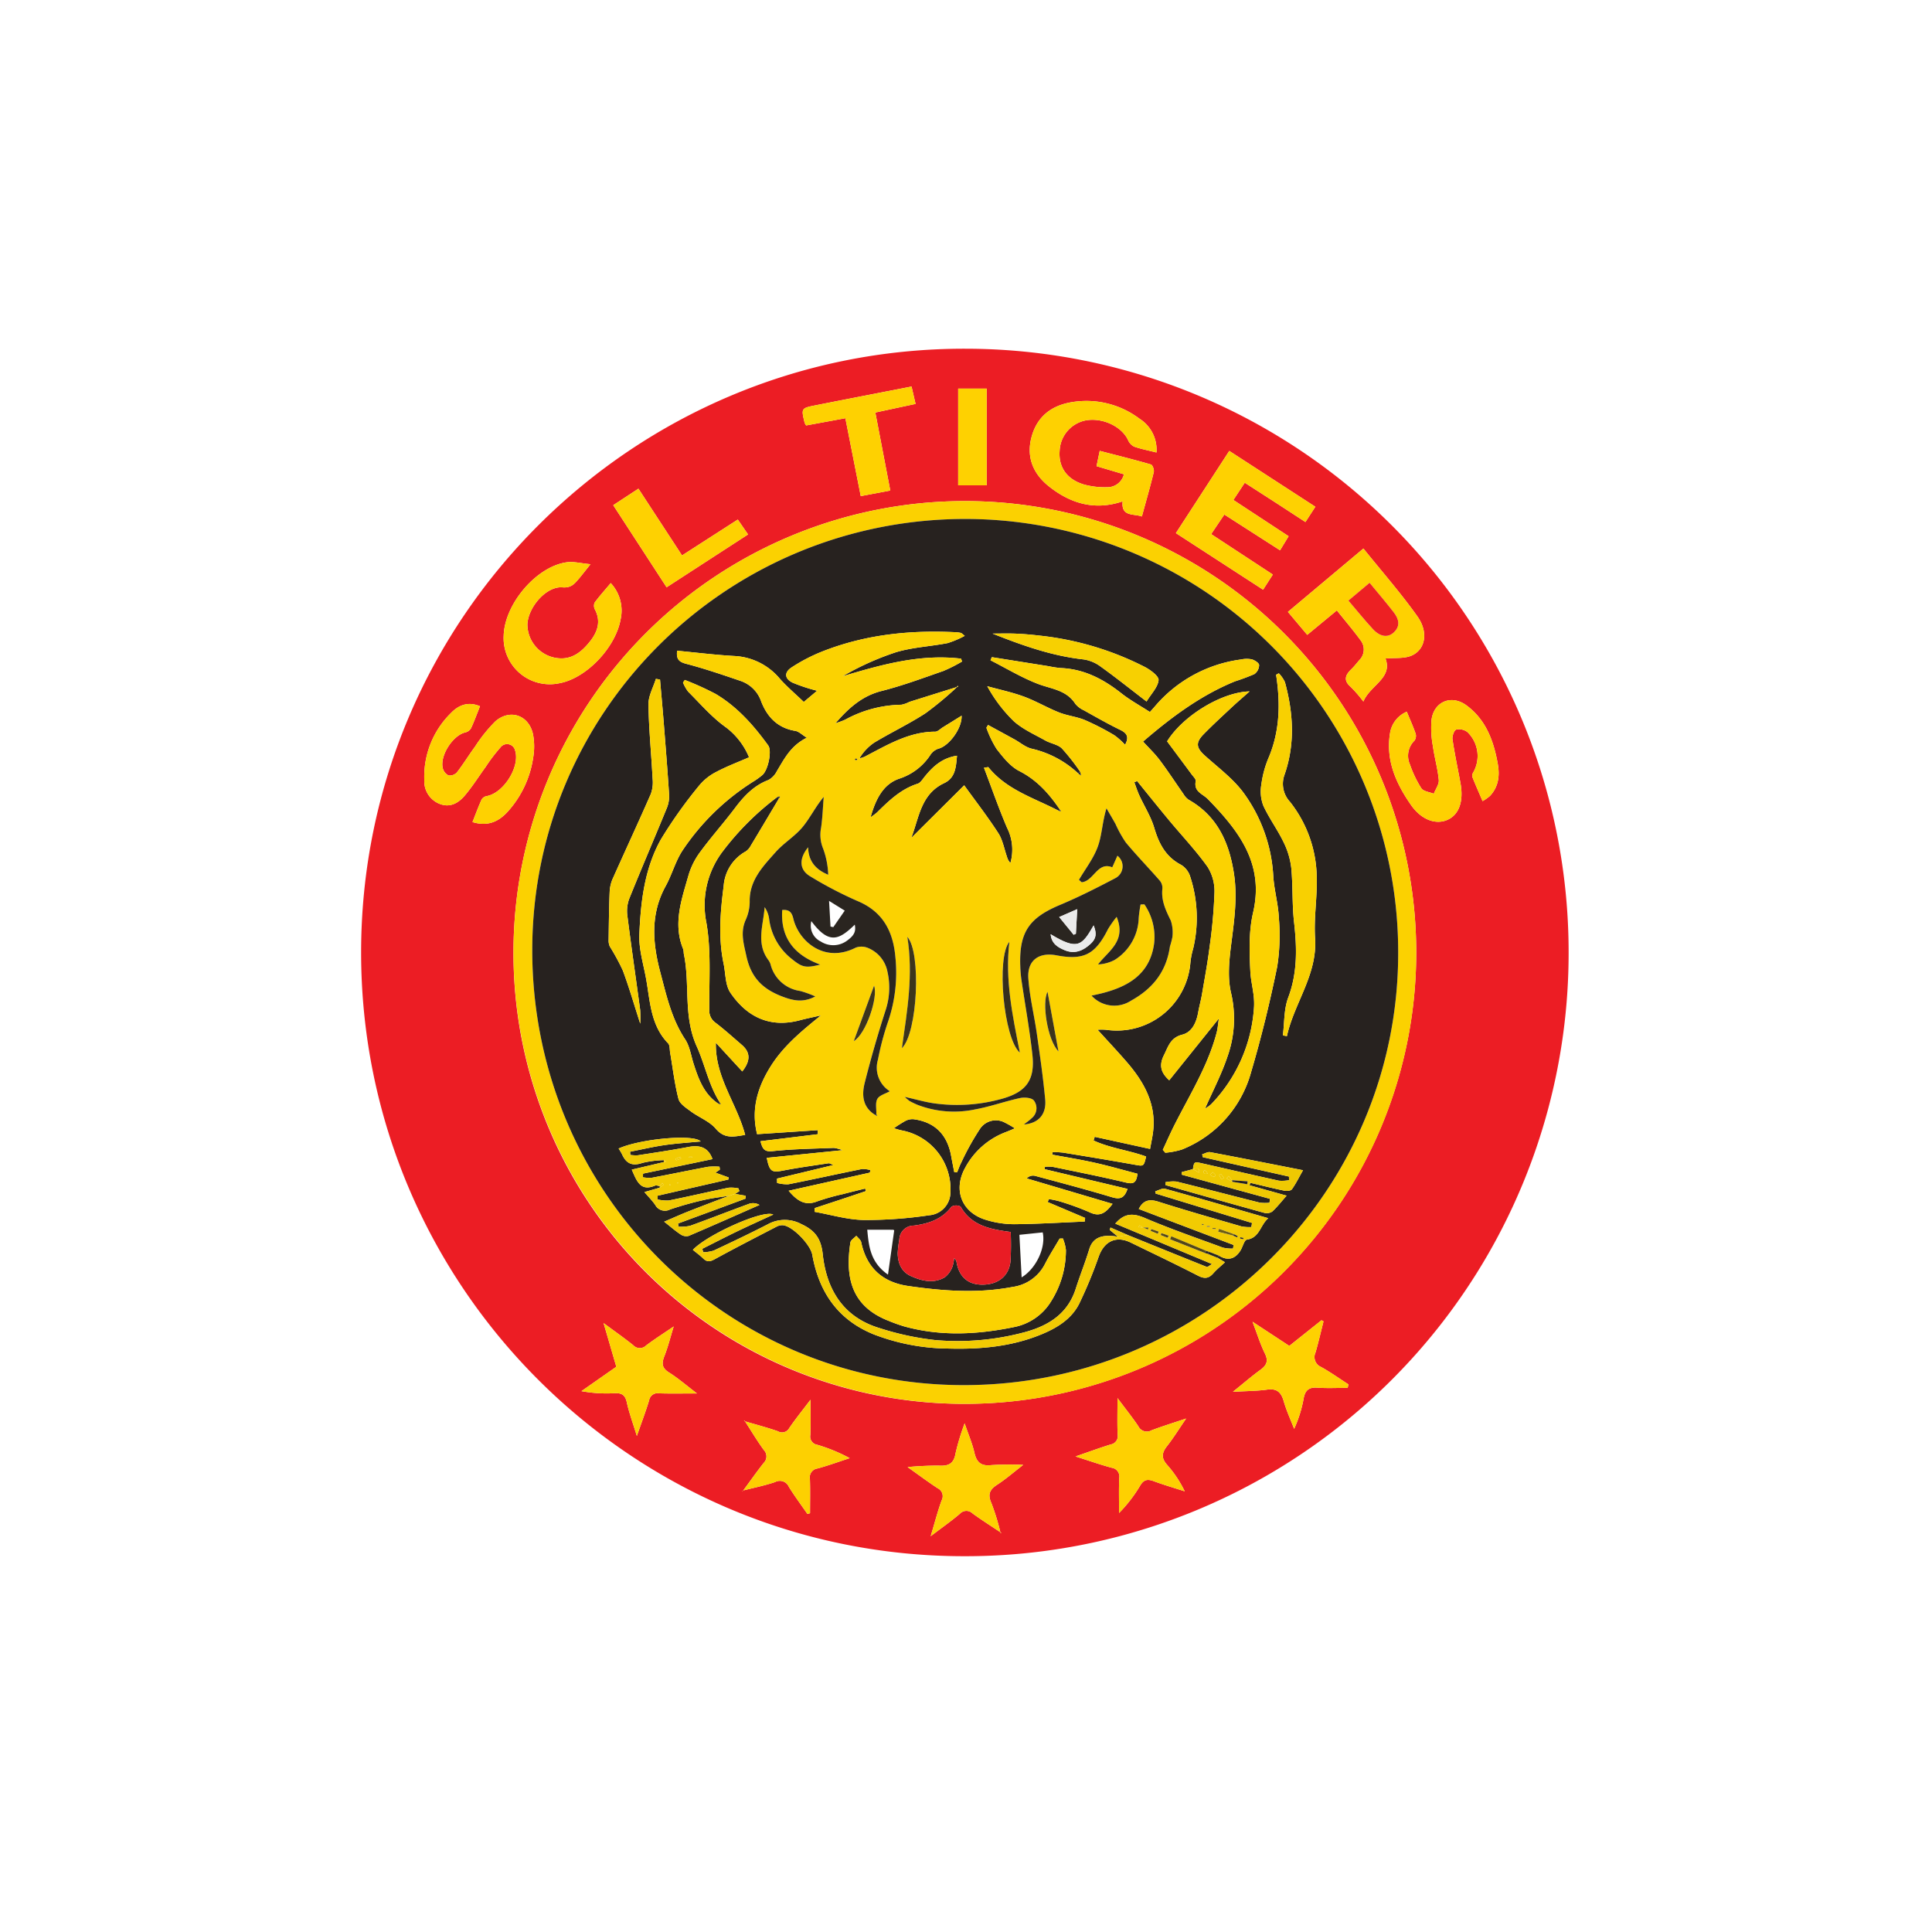 <svg id="Ebene_2" data-name="Ebene 2" xmlns="http://www.w3.org/2000/svg" viewBox="0 0 400 400"><defs><style>.cls-1{fill:#ec1d24;}.cls-2{fill:#fbd101;}.cls-3{fill:#fed101;}.cls-4{fill:#fed001;}.cls-5{fill:#fdd001;}.cls-6{fill:#27221f;}.cls-7{fill:#ed2023;}.cls-8{fill:#fbd201;}.cls-9{fill:#f2cb02;}.cls-10{fill:#f8d001;}.cls-11{fill:#e91c24;}.cls-12{fill:#f7cf01;}.cls-13{fill:#f1cb02;}.cls-14{fill:#efc902;}.cls-15{fill:#f7d001;}.cls-16{fill:#f0ca02;}.cls-17{fill:#eec802;}.cls-18{fill:#2a2520;}.cls-19{fill:#3c341c;}.cls-20{fill:#352e1d;}.cls-21{fill:#524619;}.cls-22{fill:#6c5c15;}.cls-23{fill:#ebebeb;}</style></defs><title>Jakob-Rope-Systems-Sponsoring_Member</title><path class="cls-1" d="M324.766,197.32a124.871,124.871,0,0,1-125.292,124.875c-68.896-.08-124.75-56.1-124.708-125.081.042-69.005,56.191-125.061,125.124-124.916A124.949,124.949,0,0,1,324.766,197.32ZM207.109,317.225a.58.58,0,0,0,.073.179c.022.026.094.008.144.011l-.211-.196a48.356,48.356,0,0,0-1.852-6.003c-.816-1.824-.371-2.812,1.199-3.828,1.738-1.125,3.312-2.504,5.381-4.098a62.888,62.888,0,0,0-6.606.048c-2.139.243-3.044-.589-3.501-2.587-.428-1.874-1.203-3.669-2.017-6.061a49.729,49.729,0,0,0-1.873,6.17c-.356,2.18-1.442,2.7-3.469,2.586a63.301,63.301,0,0,0-6.465.301c2.402,1.702,4.26,3.085,6.19,4.359a1.822,1.822,0,0,1,.856,2.531c-.813,2.233-1.407,4.546-2.271,7.417,2.373-1.804,4.269-3.132,6.024-4.625a1.829,1.829,0,0,1,2.672-.069C203.246,314.71,205.195,315.943,207.109,317.225Zm-67.602-42.605c-1.912,1.303-3.87,2.545-5.719,3.933a1.857,1.857,0,0,1-2.685-.039c-1.84-1.483-3.782-2.838-6.136-4.582l2.637,9.041-7.219,5.046a28.715,28.715,0,0,0,6.854.428c1.46-.07,2.191.339,2.53,1.877.492,2.232,1.296,4.395,2.086,6.975.956-2.741,1.825-5.034,2.54-7.373a1.761,1.761,0,0,1,2.051-1.453c2.418.077,4.839.023,7.848.023-2.225-1.693-3.91-3.163-5.78-4.338-1.486-.934-1.552-1.876-.966-3.371.787-2.008,1.307-4.12,1.941-6.187l.108-.098Zm14.749,19.655-.179-.216c0,.048-.019.117.004.138a.591.591,0,0,0,.173.079c1.287,1.986,2.5,4.026,3.893,5.935a1.896,1.896,0,0,1-.047,2.69c-1.466,1.866-2.833,3.811-4.241,5.723a.685.685,0,0,0-.149.084c-.019.017-.005.07-.005.107l.119-.22c2.223-.569,4.49-1.013,6.654-1.754a2.041,2.041,0,0,1,2.85.999c1.195,1.922,2.552,3.744,3.84,5.608l.539-.156c0-2.363.058-4.729-.024-7.089a1.834,1.834,0,0,1,1.573-2.167c2.247-.617,4.443-1.418,6.66-2.143a34.743,34.743,0,0,0-6.702-2.764,1.725,1.725,0,0,1-1.445-2.027c.111-2.33.033-4.668.033-7.302-1.555,2.056-3.044,3.898-4.38,5.844a1.693,1.693,0,0,1-2.371.681C158.822,295.545,156.525,294.949,154.256,294.276Zm45.449-3.627a93.452,93.452,0,1,0-93.395-93.511A93.263,93.263,0,0,0,199.705,290.649ZM239.434,93.682a7.597,7.597,0,0,0-3.539-7.01,18.254,18.254,0,0,0-13.919-3.422c-4.287.68-7.296,3-8.425,7.301-1.092,4.161.403,7.599,3.636,10.161,4.459,3.533,9.466,5.046,15.243,3.088-.339,3.233,2.219,2.503,3.981,3.132.862-3.152,1.729-6.157,2.467-9.194.114-.471-.249-1.475-.583-1.572-3.445-1-6.929-1.864-10.612-2.821l-.656,3.172,5.669,1.68a3.513,3.513,0,0,1-3.452,2.677,16.628,16.628,0,0,1-4.828-.564c-3.569-1.069-5.295-3.628-5.031-6.99a6.699,6.699,0,0,1,5.489-6.297c3.456-.585,7.377,1.295,8.674,4.079a2.672,2.672,0,0,0,1.247,1.359C236.195,92.961,237.672,93.238,239.434,93.682Zm42.847,19.885c-5.35,4.489-10.428,8.75-15.632,13.117l4.004,4.756,6.129-5.064c1.726,2.157,3.399,4.115,4.913,6.189a3.096,3.096,0,0,1-.277,4.125c-.532.62-1.034,1.274-1.619,1.84-1.242,1.202-1.736,2.311-.146,3.689a27.566,27.566,0,0,1,2.617,3.026c1.402-3.376,6.119-4.85,4.579-8.905,1.904-.195,3.98.082,5.556-.676,2.746-1.321,3.334-4.832,1.055-8.044C290.049,122.814,286.135,118.362,282.281,113.568Zm-9.951-8.65L254.509,93.357,243.456,110.376l18.055,11.713,2.012-3.135c-4.34-2.847-8.513-5.585-12.763-8.374l2.723-4.051,11.539,7.402,1.772-2.913-11.434-7.505c.852-1.292,1.582-2.399,2.354-3.569,2.272,1.463,4.333,2.783,6.388,4.114,2.033,1.317,4.06,2.645,6.174,4.024ZM291.259,147.35a5.795,5.795,0,0,0-3.428,4.217c-1.012,5.715,1.16,10.58,4.297,15.089,2.126,3.055,5.097,4.145,7.51,3.102,2.428-1.05,3.434-3.825,2.736-7.633-.552-3.013-1.201-6.01-1.649-9.038-.098-.663.319-1.879.773-2.033a2.798,2.798,0,0,1,2.331.528,6.872,6.872,0,0,1,1.147,8.417,1.212,1.212,0,0,0-.117.918c.642,1.609,1.343,3.194,2.096,4.952a10.213,10.213,0,0,0,1.545-1.094c1.765-1.918,2.039-4.196,1.591-6.674-.859-4.749-2.454-9.125-6.516-12.09-3.074-2.244-6.666-.773-7.187,2.982a20.328,20.328,0,0,0,.274,5.455c.323,2.357,1.002,4.672,1.222,7.034.085.912-.666,1.902-1.036,2.857-.885-.364-2.135-.482-2.58-1.142a23.293,23.293,0,0,1-2.355-4.923,4.369,4.369,0,0,1,.93-4.926,1.683,1.683,0,0,0,.252-1.441C292.592,150.438,291.946,149.022,291.259,147.35ZM97.825,170.201c3.285.999,5.519-.19,7.337-2.204a21.331,21.331,0,0,0,5.227-11.132,13.497,13.497,0,0,0-.033-4.833c-.846-3.965-4.753-5.347-7.81-2.677a31.522,31.522,0,0,0-4.194,5.227c-1.294,1.751-2.427,3.622-3.759,5.342a2.002,2.002,0,0,1-1.731.621,2.291,2.291,0,0,1-1.183-1.481c-.663-2.613,2.1-6.851,4.68-7.432a1.859,1.859,0,0,0,1.16-.849c.682-1.469,1.234-2.997,1.859-4.563-2.515-1.064-4.472-.201-6.051,1.447a18.46,18.46,0,0,0-5.477,13.852,5.006,5.006,0,0,0,3.085,4.878c2.176.908,3.94-.099,5.268-1.656,1.584-1.857,2.888-3.951,4.329-5.931a35.557,35.557,0,0,1,3.075-4.056,1.712,1.712,0,0,1,3.056.679c1.021,3.352-2.404,8.77-5.895,9.389a1.582,1.582,0,0,0-1.051.702C99.051,166.988,98.498,168.504,97.825,170.201Zm24.433-53.385c-1.994-.186-3.468-.59-4.865-.408-6.277.818-12.915,8.599-13.11,15.177a9.559,9.559,0,0,0,11.563,9.867c5.559-1.034,11.574-7.348,12.64-13.194a8.351,8.351,0,0,0-2.039-7.538c-1.209,1.441-2.339,2.695-3.337,4.047a1.669,1.669,0,0,0,.065,1.426c1.301,2.489.53,4.654-1.04,6.627-1.708,2.145-3.746,3.83-6.758,3.435a7.062,7.062,0,0,1-6.186-6.985c.161-3.615,3.955-7.937,7.244-7.665,1.767.146,2.453-.673,3.315-1.677C120.455,119.108,121.111,118.245,122.258,116.816ZM175.026,86.589c1.064,5.384,2.101,10.638,3.185,16.127l6.112-1.155-3.094-16.152,8.328-1.784-.832-3.595c-6.774,1.322-13.32,2.584-19.859,3.881-3.0.595-2.997.626-2.279,3.612a2.527,2.527,0,0,0,.319.56Zm56.34,202.872c0,2.925-.068,5.236.029,7.54a1.751,1.751,0,0,1-1.432,2.058c-2.259.698-4.481,1.518-7.283,2.482,2.848.904,5.141,1.708,7.481,2.343a1.821,1.821,0,0,1,1.559,2.168c-.089,2.396-.026,4.797-.026,7.196a29.562,29.562,0,0,0,4.352-5.647c.753-1.276,1.531-1.421,2.817-.944,2.109.783,4.276,1.411,6.419,2.104a23.821,23.821,0,0,0-3.613-5.445c-1.257-1.394-1.164-2.495-.06-3.897,1.31-1.663,2.427-3.479,3.972-5.73-2.813.949-5.013,1.626-7.162,2.441a1.962,1.962,0,0,1-2.738-.836C234.443,293.44,233.036,291.698,231.366,289.461Zm47.654-2.122.158-.716c-1.877-1.21-3.7-2.518-5.649-3.598a2.227,2.227,0,0,1-1.16-3.015c.612-2.124,1.105-4.282,1.649-6.426l-.413-.241c-2.212,1.762-4.424,3.524-6.67,5.313-2.431-1.596-4.787-3.143-7.617-5.002.977,2.551,1.614,4.633,2.562,6.561.77,1.567.358,2.46-.933,3.402-1.789,1.304-3.469,2.756-5.682,4.537,2.787-.161,4.954-.151,7.079-.449,2.045-.287,2.911.565,3.444,2.417.56,1.947,1.421,3.807,2.15,5.705a26.181,26.181,0,0,0,1.957-6.228c.305-1.725,1.059-2.421,2.852-2.293C274.828,287.452,276.928,287.338,279.02,287.338ZM126.963,104.594c3.745,5.76,7.339,11.286,11.051,16.996l16.862-10.938-2.121-3.083-11.546,7.426c-3.072-4.703-6.029-9.231-9.027-13.821Zm77.322-4.115V80.454h-5.904v20.025Z"/><path class="cls-2" d="M199.705,290.649a93.452,93.452,0,1,1,93.511-93.356A93.368,93.368,0,0,1,199.705,290.649Zm.063-3.874c49.603-.121,89.748-40.236,89.712-89.527a89.673,89.673,0,0,0-91.256-89.79c-48.746.915-87.816,40.279-88.024,88.881C109.986,246.605,150.178,286.897,199.768,286.775Z"/><path class="cls-3" d="M239.434,93.682c-1.762-.444-3.239-.722-4.637-1.218a2.672,2.672,0,0,1-1.247-1.359c-1.297-2.784-5.218-4.664-8.674-4.079a6.699,6.699,0,0,0-5.489,6.297c-.264,3.363,1.463,5.921,5.031,6.99a16.628,16.628,0,0,0,4.828.564,3.513,3.513,0,0,0,3.452-2.677l-5.669-1.68.656-3.172c3.683.957,7.167,1.821,10.612,2.821.334.097.697,1.102.583,1.572-.738,3.037-1.605,6.042-2.467,9.194-1.762-.629-4.319.101-3.981-3.132-5.777,1.958-10.784.445-15.243-3.088-3.233-2.562-4.728-6-3.636-10.161,1.129-4.301,4.138-6.621,8.425-7.301a18.254,18.254,0,0,1,13.919,3.422A7.597,7.597,0,0,1,239.434,93.682Z"/><path class="cls-3" d="M282.281,113.568c3.854,4.795,7.768,9.246,11.179,14.054,2.279,3.211,1.69,6.723-1.055,8.044-1.577.759-3.652.482-5.556.676,1.54,4.056-3.178,5.53-4.579,8.905a27.566,27.566,0,0,0-2.617-3.026c-1.589-1.379-1.096-2.487.146-3.689.585-.566,1.087-1.22,1.619-1.84a3.096,3.096,0,0,0,.277-4.125c-1.514-2.074-3.187-4.032-4.913-6.189l-6.129,5.064-4.004-4.756C271.853,122.318,276.932,118.057,282.281,113.568Zm-3.107,10.776c1.803,2.113,3.369,4.075,5.073,5.907,1.499,1.612,3.071,1.821,4.285.718,1.484-1.35,1.081-2.832.04-4.178-1.57-2.03-3.245-3.978-5.015-6.13Z"/><path class="cls-3" d="M272.331,104.918l-2.054,3.164c-2.114-1.379-4.141-2.706-6.174-4.024-2.055-1.331-4.116-2.652-6.388-4.114-.772,1.17-1.502,2.277-2.354,3.569L266.794,111.019l-1.772,2.913L253.483,106.53l-2.723,4.051c4.25,2.788,8.423,5.527,12.763,8.374l-2.012,3.135L243.456,110.376,254.509,93.357Z"/><path class="cls-4" d="M291.259,147.35c.687,1.672,1.333,3.088,1.833,4.555a1.683,1.683,0,0,1-.252,1.441,4.369,4.369,0,0,0-.93,4.926,23.293,23.293,0,0,0,2.355,4.923c.444.66,1.695.778,2.58,1.142.37-.955,1.121-1.945,1.036-2.857-.22-2.362-.899-4.676-1.222-7.034a20.328,20.328,0,0,1-.274-5.455c.521-3.755,4.113-5.226,7.187-2.982,4.062,2.965,5.657,7.342,6.516,12.09.448,2.478.174,4.756-1.591,6.674a10.213,10.213,0,0,1-1.545,1.094c-.752-1.758-1.453-3.343-2.096-4.952a1.212,1.212,0,0,1,.117-.918,6.872,6.872,0,0,0-1.147-8.417,2.798,2.798,0,0,0-2.331-.528c-.454.154-.871,1.37-.773,2.033.448,3.028,1.097,6.025,1.649,9.038.698,3.808-.307,6.583-2.736,7.633-2.412,1.043-5.384-.047-7.51-3.102-3.137-4.509-5.31-9.374-4.297-15.089A5.795,5.795,0,0,1,291.259,147.35Z"/><path class="cls-3" d="M97.825,170.201c.673-1.697,1.226-3.213,1.89-4.678a1.582,1.582,0,0,1,1.051-.702c3.49-.619,6.915-6.038,5.895-9.389a1.712,1.712,0,0,0-3.056-.679,35.557,35.557,0,0,0-3.075,4.056c-1.441,1.98-2.745,4.075-4.329,5.931-1.328,1.557-3.092,2.564-5.268,1.656a5.006,5.006,0,0,1-3.085-4.878,18.46,18.46,0,0,1,5.477-13.852c1.579-1.649,3.537-2.511,6.051-1.447-.625,1.566-1.177,3.095-1.859,4.563a1.859,1.859,0,0,1-1.16.849c-2.58.581-5.343,4.819-4.68,7.432a2.291,2.291,0,0,0,1.183,1.481,2.002,2.002,0,0,0,1.731-.621c1.332-1.719,2.466-3.59,3.759-5.342a31.522,31.522,0,0,1,4.194-5.227c3.057-2.669,6.964-1.287,7.81,2.677a13.497,13.497,0,0,1,.033,4.833,21.331,21.331,0,0,1-5.227,11.132C103.344,170.011,101.11,171.2,97.825,170.201Z"/><path class="cls-3" d="M122.258,116.816c-1.147,1.429-1.803,2.292-2.508,3.113-.862,1.003-1.548,1.823-3.315,1.677-3.289-.272-7.083,4.051-7.244,7.665a7.062,7.062,0,0,0,6.186,6.985c3.012.395,5.05-1.29,6.758-3.435,1.571-1.973,2.341-4.138,1.04-6.627a1.669,1.669,0,0,1-.065-1.426c.997-1.352,2.128-2.606,3.337-4.047a8.351,8.351,0,0,1,2.039,7.538c-1.066,5.846-7.081,12.16-12.64,13.194a9.559,9.559,0,0,1-11.563-9.867c.194-6.578,6.833-14.359,13.11-15.177C118.791,116.227,120.264,116.63,122.258,116.816Z"/><path class="cls-3" d="M175.026,86.589,166.905,88.083a2.527,2.527,0,0,1-.319-.56c-.718-2.986-.721-3.017,2.279-3.612,6.539-1.297,13.085-2.56,19.859-3.881l.832,3.595-8.328,1.784,3.094,16.152-6.112,1.155C177.127,97.227,176.09,91.973,175.026,86.589Z"/><path class="cls-5" d="M153.859,308.626c1.408-1.912,2.774-3.857,4.241-5.723a1.896,1.896,0,0,0,.047-2.69c-1.393-1.909-2.605-3.949-3.893-5.935l.002-.002c2.269.673,4.566,1.269,6.796,2.052a1.693,1.693,0,0,0,2.371-.681c1.336-1.947,2.825-3.789,4.38-5.844,0,2.634.078,4.973-.033,7.302a1.725,1.725,0,0,0,1.445,2.027,34.743,34.743,0,0,1,6.702,2.764c-2.217.725-4.413,1.526-6.66,2.143a1.834,1.834,0,0,0-1.573,2.167c.082,2.36.024,4.726.024,7.089l-.539.156c-1.288-1.864-2.644-3.686-3.84-5.608a2.041,2.041,0,0,0-2.85-.999c-2.165.74-4.431,1.184-6.654,1.754Z"/><path class="cls-5" d="M139.487,274.599c-.634,2.067-1.154,4.179-1.941,6.187-.586,1.495-.52,2.438.966,3.371,1.87,1.175,3.554,2.645,5.78,4.338-3.008,0-5.43.053-7.848-.023a1.761,1.761,0,0,0-2.051,1.453c-.715,2.339-1.584,4.631-2.54,7.373-.79-2.58-1.594-4.743-2.086-6.975-.339-1.538-1.069-1.946-2.53-1.877a28.715,28.715,0,0,1-6.854-.428l7.219-5.046-2.637-9.041c2.354,1.745,4.297,3.1,6.136,4.582a1.857,1.857,0,0,0,2.685.039c1.849-1.388,3.807-2.63,5.719-3.933Z"/><path class="cls-4" d="M231.366,289.461c1.67,2.238,3.077,3.979,4.314,5.834a1.962,1.962,0,0,0,2.738.836c2.148-.815,4.349-1.492,7.162-2.441-1.545,2.251-2.662,4.066-3.972,5.73-1.105,1.402-1.197,2.503.06,3.897a23.821,23.821,0,0,1,3.613,5.445c-2.143-.693-4.309-1.321-6.419-2.104-1.286-.477-2.064-.333-2.817.944a29.562,29.562,0,0,1-4.352,5.647c0-2.399-.063-4.801.026-7.196a1.821,1.821,0,0,0-1.559-2.168c-2.339-.635-4.632-1.439-7.481-2.343,2.802-.964,5.024-1.784,7.283-2.482a1.751,1.751,0,0,0,1.432-2.058C231.298,294.696,231.366,292.386,231.366,289.461Z"/><path class="cls-3" d="M279.02,287.338c-2.092,0-4.192.113-6.273-.034-1.794-.127-2.547.568-2.852,2.293a26.181,26.181,0,0,1-1.957,6.228c-.729-1.898-1.59-3.758-2.15-5.705-.533-1.852-1.399-2.704-3.444-2.417-2.124.298-4.292.288-7.079.449,2.213-1.78,3.893-3.233,5.682-4.537,1.292-.941,1.703-1.834.933-3.402-.948-1.929-1.585-4.01-2.562-6.561,2.83,1.859,5.186,3.405,7.617,5.002,2.246-1.789,4.458-3.551,6.67-5.313l.413.241c-.544,2.144-1.037,4.302-1.649,6.426a2.227,2.227,0,0,0,1.16,3.015c1.949,1.08,3.772,2.387,5.649,3.598Z"/><path class="cls-3" d="M207.109,317.225c-1.913-1.282-3.863-2.515-5.726-3.867a1.829,1.829,0,0,0-2.672.069c-1.755,1.494-3.652,2.821-6.024,4.625.863-2.871,1.458-5.184,2.271-7.417a1.822,1.822,0,0,0-.856-2.531c-1.93-1.274-3.788-2.657-6.19-4.359a63.301,63.301,0,0,1,6.465-.301c2.027.114,3.113-.407,3.469-2.586a49.729,49.729,0,0,1,1.873-6.17c.814,2.392,1.588,4.187,2.017,6.061.457,1.998,1.361,2.83,3.501,2.587a62.888,62.888,0,0,1,6.606-.048c-2.069,1.595-3.642,2.974-5.381,4.098-1.57,1.016-2.015,2.004-1.199,3.828a48.356,48.356,0,0,1,1.852,6.003Z"/><path class="cls-3" d="M126.963,104.594l5.218-3.42c2.998,4.59,5.956,9.118,9.027,13.821l11.546-7.426,2.121,3.083-16.862,10.938C134.302,115.88,130.708,110.354,126.963,104.594Z"/><path class="cls-3" d="M204.285,100.479h-5.904V80.454H204.285Z"/><path class="cls-5" d="M139.507,274.621l.088-.12-.108.098Z"/><path class="cls-5" d="M154.254,294.278a.591.591,0,0,1-.173-.079c-.024-.022-.004-.091-.004-.138l.179.216Z"/><path class="cls-5" d="M153.824,308.598l-.119.22c.001-.037-.013-.09.005-.107a.688.688,0,0,1,.149-.084Z"/><path class="cls-3" d="M207.115,317.219l.211.196c-.05-.002-.121.015-.144-.011a.58.58,0,0,1-.073-.179Z"/><path class="cls-6" d="M199.768,286.775c-49.59.121-89.782-40.17-89.568-90.436.207-48.602,39.277-87.966,88.024-88.881a89.673,89.673,0,0,1,91.256,89.79C289.516,246.539,249.372,286.654,199.768,286.775Zm47.21-44.716-2.315.615.008.53,18.26,5.001-.096.808a8.604,8.604,0,0,1-2.025-.021c-5.748-1.434-11.477-2.946-17.23-4.36a7.851,7.851,0,0,0-2.307.136l.046.597c6.812,1.925,13.62,3.864,20.445,5.745a2.022,2.022,0,0,0,1.639-.27c1.02-.941,1.883-2.052,2.98-3.291L258.712,245.404l.133-.519c2.359.555,4.711,1.144,7.084,1.635.493.102,1.326.023,1.549-.293.833-1.179,1.477-2.49,2.3-3.944-6.657-1.307-12.937-2.558-19.229-3.74-.505-.095-1.099.285-1.651.444l.127.593,17.846,4.016.008.744a7.842,7.842,0,0,1-2.091.111c-5.323-1.164-10.63-2.403-15.946-3.601-1.588-.358-1.618-.315-1.856,1.177Zm-110.408,3.844-3.147.907c.875,1.028,1.637,1.79,2.238,2.662a2.272,2.272,0,0,0,3.054.94,69.823,69.823,0,0,1,7.02-1.969c1.729-.407,3.509-.599,5.267-.888-2.827,1.083-5.662,2.145-8.479,3.256-1.592.628-3.152,1.334-5.015,2.128,1.386,1.089,2.36,1.948,3.434,2.653a2.058,2.058,0,0,0,1.625.296c4.913-2.092,9.791-4.265,14.679-6.417a2.601,2.601,0,0,0-2.111-.251c-4.09,1.493-8.143,3.089-12.239,4.567a8.983,8.983,0,0,1-2.413.183l-.094-.66,14.008-5.164-.051-.585q-1.077-.192-2.155-.383l.899-.569-.205-.573a7.502,7.502,0,0,0-2.016-.137c-4.136.852-8.249,1.814-12.388,2.649a8.152,8.152,0,0,1-2.332-.215l.01-.776,14.636-3.348.076-.423-2.734-.995.912-.644-.088-.591a13.248,13.248,0,0,0-2.393.021c-3.886.726-7.755,1.54-11.639,2.271a7.469,7.469,0,0,1-1.82-.104l.026-.76,14.384-3.001c-.889-2.459-2.636-2.963-4.989-2.514-3.478.665-6.985,1.18-10.485,1.723a7.401,7.401,0,0,1-1.545-.08l-.045-.66c2.384-.467,4.756-1.025,7.157-1.374,2.436-.355,4.902-.504,7.456-.753-1.39-1.575-12.553-.541-16.99,1.468a11.539,11.539,0,0,1,.712,1.193c.857,1.912,2.11,2.511,4.212,1.782a20.934,20.934,0,0,1,4.437-.569v.4c-2.196.517-4.391,1.034-6.639,1.563,1.031,2.351,1.782,4.586,4.816,3.311.27-.114.662.061.997.102A.868.868,0,0,1,136.57,245.903Zm94.882,10.146c-3.487-.585-5.232.269-5.955,2.652-.828,2.729-1.905,5.382-2.77,8.101-1.656,5.203-5.644,7.675-10.539,9.004a53.437,53.437,0,0,1-18.465,1.652A58.089,58.089,0,0,1,182.19,274.995c-7.54-2.231-11.059-7.929-11.852-15.328-.34-3.172-1.547-4.9-4.41-6.221a7.251,7.251,0,0,0-6.964.031c-3.696,1.901-7.453,3.687-11.217,5.45a7.732,7.732,0,0,1-2.157.332l-.183-.709c2.42-1.214,4.826-2.458,7.264-3.634,2.41-1.162,4.852-2.256,7.427-3.447-2.003-1.109-13.716,4.153-16.647,7.303.73.601,1.495,1.155,2.166,1.805.767.744,1.388.658,2.315.151,4.24-2.318,8.539-4.53,12.831-6.752a2.54,2.54,0,0,1,1.355-.308c2.052.228,5.689,4.046,6.057,6.113,1.375,7.71,5.288,13.486,12.757,16.499a43.964,43.964,0,0,0,15.389,2.924c6.673.188,13.233-.404,19.462-3.009,3.202-1.339,6.145-3.18,7.716-6.4a93.45,93.45,0,0,0,3.971-9.611c1.141-3.201,3.602-4.402,6.639-2.923,4.657,2.268,9.338,4.492,13.942,6.863,1.335.687,2.212.584,3.166-.512.696-.8,1.542-1.47,2.405-2.275l-1.556-.933.313-.426c1.834,1.101,3.325.717,4.448-1.07.476-.758.781-2.167,1.321-2.25,2.686-.41,2.726-2.986,4.438-4.442-7.362-2.117-14.351-4.154-21.368-6.094-.586-.162-1.354.337-2.038.529l.079.46,19.958,6.088-.137.855a9.241,9.241,0,0,1-2.02-.132c-5.754-1.667-11.517-3.31-17.226-5.122-1.871-.594-3.122-.321-4.065,1.51l19.628,7.446-.107.75a8.116,8.116,0,0,1-2.087-.195c-5.432-1.995-10.909-3.889-16.227-6.158-2.413-1.029-4.205-.979-6.069,1.187l20.04,8.373c-.629.353-.93.653-1.087.591-5.469-2.181-10.925-4.397-16.383-6.608l-3.556-1.547-.167.488ZM219.205,167.87c-5.077-2.653-10.771-4.311-14.572-9.028-.038-.047-.217.02-.915.104,1.612,4.24,3.052,8.393,4.777,12.424a10.073,10.073,0,0,1,.697,7.315,3.184,3.184,0,0,1-.722-1.337c-.573-1.632-.869-3.444-1.782-4.857-2.178-3.373-4.648-6.558-7.06-9.902-3.507,3.486-7.241,7.198-10.965,10.9,1.615-4.123,1.943-9.046,6.809-11.347,2.346-1.109,2.45-3.315,2.666-5.682-3.068.457-5.013,2.249-6.741,4.4-.415.516-.837,1.219-1.395,1.396-3.458,1.097-5.948,3.505-8.428,5.954a15.293,15.293,0,0,1-1.331.998c1.075-3.82,2.647-6.912,6.027-8.021a12.157,12.157,0,0,0,6.421-4.998,3.166,3.166,0,0,1,1.638-1.195c2.133-.548,4.886-4.19,4.762-6.818-1.383.857-2.639,1.638-3.897,2.414-.514.317-1.033.893-1.55.894-5.514.01-10.012,2.805-14.662,5.203a6.287,6.287,0,0,1-1.051.331,10.18,10.18,0,0,1,3.067-3.267c3.488-2.105,7.193-3.861,10.605-6.075a68.104,68.104,0,0,0,6.505-5.402l.29-.163-.142-.118-.173.257q-4.91,1.535-9.818,3.075a5.986,5.986,0,0,1-1.64.584,24.991,24.991,0,0,0-11.551,3.048c-.678.334-1.415.547-2.124.816,2.662-3.083,5.473-5.676,9.545-6.705,4.348-1.099,8.58-2.676,12.824-4.154a31.324,31.324,0,0,0,3.87-1.957l-.219-.59c-8.472-1.012-16.479,1.244-24.537,3.655a57.84,57.84,0,0,1,11.098-4.994c3.429-1.024,7.107-1.186,10.647-1.878a19.499,19.499,0,0,0,3.57-1.51c-.582-.446-.677-.573-.794-.598a6.419,6.419,0,0,0-1.01-.142c-9.502-.483-18.812.468-27.723,3.995a35.458,35.458,0,0,0-6.32,3.28c-1.58,1.034-1.487,2.321.187,3.158a35.269,35.269,0,0,0,5.09,1.678l-2.764,2.32c-1.721-1.651-3.442-3.112-4.935-4.777a13.07,13.07,0,0,0-9.375-4.732c-3.988-.22-7.96-.72-11.914-1.095-.22,1.838.464,2.34,1.944,2.727,3.748.98,7.428,2.24,11.1,3.491a6.828,6.828,0,0,1,4.358,4.273c1.24,3.221,3.42,5.517,7.071,6.105.733.118,1.376.8,2.379,1.417-3.338,1.645-4.654,4.365-6.198,6.918a4.258,4.258,0,0,1-1.742,1.831c-3.015,1.14-5.052,3.308-6.927,5.801-2.296,3.053-4.854,5.91-7.119,8.984a15.412,15.412,0,0,0-2.469,4.808c-1.428,5.066-3.346,10.151-1.107,15.503a4.892,4.892,0,0,1,.08.811c1.364,6.321-.17,12.9,2.691,19.245,1.69,3.747,2.48,7.99,4.763,11.588q-.144.139-.279.288c-2.992-1.989-4.122-5.125-5.147-8.332-.538-1.683-.787-3.569-1.729-4.99-2.824-4.256-3.882-9.105-5.151-13.893-1.605-6.057-2.088-12.043,1.111-17.85,1.339-2.432,2.046-5.253,3.591-7.522a48.974,48.974,0,0,1,14.75-14.236,15.109,15.109,0,0,0,1.652-1.206c1.216-1.005,2.051-5.026,1.238-6.148-3.022-4.174-6.413-8.015-10.889-10.669a61.048,61.048,0,0,0-6.385-2.896l-.366.543a8.021,8.021,0,0,0,1.07,1.888c2.546,2.536,4.926,5.334,7.826,7.388a14.862,14.862,0,0,1,4.778,6.197c-2.342,1.026-4.649,1.886-6.801,3.035a11.051,11.051,0,0,0-3.539,2.831,95.623,95.623,0,0,0-7.933,11.166c-3.375,6.027-4.158,12.872-4.441,19.64-.131,3.133.902,6.32,1.448,9.476.795,4.591.944,9.398,4.502,13.067.39.402.311,1.273.423,1.93.55,3.203.921,6.452,1.732,9.588.264,1.021,1.584,1.859,2.566,2.585,1.685,1.248,3.846,2.037,5.149,3.576,1.863,2.201,3.808,1.634,6.09,1.289-1.719-6.527-6.245-11.91-6.068-19.084l5.467,5.936c1.584-2.021,1.86-3.813-.09-5.49-1.8-1.548-3.563-3.148-5.448-4.586a3.03,3.03,0,0,1-1.285-2.728c-.066-5.995.412-12.105-.601-17.949a18.414,18.414,0,0,1,3.542-15.02,57.249,57.249,0,0,1,11.224-11.105l.273.335c-1.952,3.277-3.894,6.559-5.866,9.824a3.117,3.117,0,0,1-1.043,1.179,8.882,8.882,0,0,0-4.554,7.134c-.692,5.327-1.145,10.724-.018,16.083.428,2.036.325,4.441,1.409,6.034,3.39,4.982,8.131,7.337,14.318,5.713,1.463-.384,2.949-.683,4.425-1.021-3.894,3.16-7.693,6.253-10.357,10.469-2.74,4.337-4.153,8.958-2.859,14.121,4.298-.284,8.41-.556,12.521-.828l.067.835-11.888,1.452c.413,1.549.756,2.245,2.529,2.053,4.197-.455,8.439-.499,12.664-.671a8.079,8.079,0,0,1,1.806.475l-15.698,1.587c.577,2.855,1.043,3.082,3.298,2.647,3.144-.606,6.321-1.043,9.489-1.522.237-.036.512.175,1.013.363L160.874,244.016l.019.901a7.847,7.847,0,0,0,2.36.27c5.077-1.006,10.131-2.127,15.204-3.154a5.487,5.487,0,0,1,1.743.231l-.1.517L163.281,246.531c1.788,2.115,3.421,3.18,5.917,2.198a47.696,47.696,0,0,1,5.308-1.499c1.533-.405,3.077-.771,4.616-1.155l.152.532c-1.772.593-3.542,1.19-5.316,1.778-1.755.582-3.514,1.156-5.271,1.733l-.042.774c3.385.599,6.763,1.626,10.159,1.693a88.965,88.965,0,0,0,13.601-.984,4.762,4.762,0,0,0,4.362-4.504,12.387,12.387,0,0,0-9.985-13.042c-.668-.125-1.316-.356-1.711-.466a25.555,25.555,0,0,1,2.314-1.48,3.162,3.162,0,0,1,1.714-.396c4.435.581,7.03,3.157,7.837,7.662.196,1.093.417,2.182.627,3.272l.594.071c.293-.694.535-1.414.887-2.077a53.744,53.744,0,0,1,3.93-7.045,3.954,3.954,0,0,1,4.781-1.32,21.909,21.909,0,0,1,2.367,1.336c-.561.232-1.231.526-1.914.789a15.912,15.912,0,0,0-8.412,7.432c-2.502,4.558-.665,9.213,4.319,10.721a19.882,19.882,0,0,0,5.83.902c4.881-.041,9.759-.348,14.639-.549l.08-.752-7.745-3.282.232-.615a16.627,16.627,0,0,1,2.088.427,53.842,53.842,0,0,1,6.336,2.293c2.032.982,3.26.299,4.765-1.735l-17.77-5.267a1.798,1.798,0,0,1,1.686-.541c5.328,1.431,10.664,2.839,15.946,4.427,1.628.489,2.566.28,3.237-1.718l-17.151-4.076.051-.497a8.19,8.19,0,0,1,1.628.014c5.071,1.05,10.155,2.051,15.19,3.258,1.568.376,2.135-.017,2.344-1.833-2.941-.766-5.868-1.613-8.836-2.279-2.917-.654-5.875-1.125-8.814-1.676l.086-.527a19.155,19.155,0,0,1,2.198.114c4.91.805,9.819,1.612,14.717,2.485,1.946.347,1.932.425,2.443-1.68-3.555-1.298-7.435-1.724-10.886-3.322l.24-.761,11.459,2.507c.208-1.134.419-2.116.567-3.108.895-6.014-1.774-10.738-5.523-15.04-1.904-2.186-3.89-4.3-5.915-6.531a11.885,11.885,0,0,1,1.766.011,15.28,15.28,0,0,0,17.445-13.754,15.714,15.714,0,0,1,.574-3.005,27.492,27.492,0,0,0-.591-14.912,4.351,4.351,0,0,0-1.875-2.467c-3.196-1.655-4.602-4.371-5.579-7.664-.697-2.349-2.072-4.493-3.103-6.748-.398-.869-.685-1.79-1.022-2.687l.578-.257c2.183,2.685,4.345,5.387,6.555,8.05,2.687,3.237,5.602,6.306,8.036,9.721a9.434,9.434,0,0,1,1.424,5.347,105.768,105.768,0,0,1-1.006,11.19c-.412,3.289-1.022,6.554-1.58,9.823-.216,1.267-.563,2.511-.79,3.777-.371,2.071-1.264,4.084-3.28,4.592-2.463.621-2.898,2.431-3.801,4.236-1.008,2.014-.753,3.556,1.094,5.215,3.346-4.165,6.644-8.27,10.277-12.793-.197,1.296-.247,2.098-.446,2.861-1.811,6.938-5.613,12.97-8.799,19.284-.837,1.659-1.581,3.365-2.367,5.049l.519.601a16.825,16.825,0,0,0,3.425-.661,24.106,24.106,0,0,0,14.353-16.087c2.118-7.173,3.892-14.466,5.391-21.793a41.88,41.88,0,0,0,.335-10.146c-.127-2.837-.949-5.639-1.144-8.479a32.209,32.209,0,0,0-6.22-17.439c-2.169-2.895-5.213-5.15-7.939-7.609-1.791-1.615-1.982-2.681-.277-4.425,1.859-1.903,3.821-3.706,5.765-5.524,1.157-1.083,2.366-2.112,3.763-3.353-5.817.144-13.849,5.096-17.081,10.341,1.694,2.274,3.408,4.566,5.108,6.869.321.435.897.978.819,1.361-.452,2.217,1.435,2.612,2.544,3.753,6.315,6.499,11.693,13.301,9.334,23.461-.909,3.913-.776,8.149-.569,12.209.127,2.488.959,4.858.749,7.526a31.743,31.743,0,0,1-8.864,19.953,6.363,6.363,0,0,1-1.258.886c1.56-3.562,3.429-7.108,4.673-10.861a23.337,23.337,0,0,0,.707-13.062c-.744-3.13-.407-6.63.005-9.895.625-4.958,1.36-9.871.585-14.868-.993-6.404-3.443-11.902-9.4-15.26a3.718,3.718,0,0,1-1.04-1.159c-1.64-2.337-3.195-4.736-4.909-7.017-1.038-1.381-2.311-2.585-3.464-3.852,5.893-5.071,11.95-9.581,19.053-12.477a41.979,41.979,0,0,0,4.002-1.494,2.358,2.358,0,0,0,.976-1.876c-.027-.437-.919-1.007-1.52-1.175a5.452,5.452,0,0,0-2.234.029,28.212,28.212,0,0,0-17.762,9.64c-.343.404-.703.795-1.092,1.233-2.047-1.325-4.103-2.444-5.914-3.874-3.726-2.942-7.735-5.043-12.586-5.229a20.684,20.684,0,0,1-2.425-.371q-5.903-.94-11.806-1.881l-.273.65c3.232,1.642,6.364,3.538,9.725,4.848,2.799,1.091,5.964,1.256,7.819,4.144a4.883,4.883,0,0,0,1.777,1.357c2.499,1.395,4.987,2.82,7.558,4.069,1.486.722,1.799,1.562.98,3.073a14.838,14.838,0,0,0-2.231-1.983,53.598,53.598,0,0,0-6.095-3.137c-1.704-.707-3.622-.892-5.34-1.575-2.467-.98-4.779-2.359-7.265-3.275-2.463-.907-5.06-1.451-7.599-2.154a30.375,30.375,0,0,0,5.489,7.242c1.871,1.682,4.309,2.748,6.543,4.004,1.103.62,2.562.796,3.413,1.63a42.95,42.95,0,0,1,3.773,4.813l-.379.379a20.89,20.89,0,0,0-9.605-5.124c-1.282-.281-2.404-1.281-3.606-1.94-1.82-1-3.646-1.989-5.469-2.983l-.341.574a21.991,21.991,0,0,0,2.111,4.393c1.342,1.722,2.834,3.622,4.705,4.573,3.677,1.869,6.184,4.721,8.41,7.988Q219.321,167.742,219.205,167.87Zm.852,88.54-.674.029c-1.013,1.741-2.102,3.443-3.022,5.231a8.837,8.837,0,0,1-6.71,4.776c-7.223,1.384-14.412.84-21.593-.192-5.298-.761-8.632-3.727-9.755-9.066-.104-.494-.661-.893-1.008-1.336-.424.459-1.149.873-1.228,1.385-1.047,6.858-.064,13.102,7.859,16.205a33.904,33.904,0,0,0,3.264,1.17c7.618,2.114,15.26,1.702,22.898.115a11.563,11.563,0,0,0,7.613-5.435,19.749,19.749,0,0,0,2.985-10.487A9.218,9.218,0,0,0,220.058,256.41Zm44.706-117.011-.561.301c.908,5.898.802,11.673-1.59,17.272a21.214,21.214,0,0,0-1.472,5.517,8.254,8.254,0,0,0,.408,4.29c1.181,2.595,2.919,4.932,4.164,7.503a16.264,16.264,0,0,1,1.626,5.351c.367,3.73.158,7.52.578,11.241.603,5.328.74,10.487-1.206,15.665-.904,2.407-.77,5.204-1.106,7.824l.837.159c1.518-6.891,6.338-12.709,5.833-20.313-.274-4.128.45-8.314.344-12.465a25.684,25.684,0,0,0-5.544-15.74,5.453,5.453,0,0,1-1.108-5.658c2.201-6.366,1.802-12.757.062-19.13A6.752,6.752,0,0,0,264.763,139.399Zm-55.513,115.669c-4.276-.562-8.14-1.308-10.379-5.272a2.048,2.048,0,0,0-1.87.024c-1.975,2.639-4.805,3.542-7.821,3.927a2.976,2.976,0,0,0-2.981,2.899,20.919,20.919,0,0,0-.341,2.829c.038,2.032.769,3.842,2.701,4.709,2.272,1.019,4.714,1.643,7.063.258a4.992,4.992,0,0,0,1.535-2.081,6.936,6.936,0,0,0,.379-1.858,1.298,1.298,0,0,1,.519.893c.568,3.078,2.478,4.658,5.541,4.577,3.132-.083,5.298-1.827,5.615-4.826A59.565,59.565,0,0,0,209.25,255.067Zm-76.695-43.128a25.658,25.658,0,0,0-.013-2.836c-.874-6.477-1.82-12.944-2.641-19.427a7.369,7.369,0,0,1,.347-3.531c2.54-6.314,5.235-12.565,7.816-18.863a6.426,6.426,0,0,0,.466-2.75c-.321-5.034-.729-10.062-1.127-15.091-.231-2.919-.502-5.834-.754-8.751l-.856-.137c-.541,1.757-1.559,3.521-1.534,5.27.074,5.155.591,10.302.862,15.456a7.071,7.071,0,0,1-.375,3.102c-2.538,5.799-5.209,11.54-7.789,17.321a7.715,7.715,0,0,0-.724,2.725c-.147,3.406-.178,6.818-.224,10.228a2.885,2.885,0,0,0,.263,1.336,44.819,44.819,0,0,1,2.67,4.919C130.223,204.331,131.237,207.854,132.556,211.939Zm104.826-66.701c.994-1.628,2.339-2.96,2.49-4.415.085-.818-1.66-2.112-2.826-2.725a62.271,62.271,0,0,0-21.8-6.501c-1.623-.194-3.257-.337-4.889-.407-1.617-.069-3.24-.015-4.86-.015,6.16,2.453,12.3,4.632,18.858,5.35a7.819,7.819,0,0,1,3.498,1.462C230.888,140.161,233.808,142.499,237.381,145.238ZM179.555,254.606c.319,3.446.646,6.748,4.294,9.291.473-3.373.882-6.282,1.288-9.176-.114-.056-.175-.112-.236-.112C183.22,254.605,181.54,254.606,179.555,254.606Zm31.964,9.862c3.046-1.859,5.049-6.231,4.362-9.315-1.638.171-3.281.342-4.823.502C211.219,258.738,211.366,261.55,211.518,264.468Z"/><path class="cls-7" d="M279.174,124.344l4.383-3.683c1.77,2.152,3.445,4.1,5.015,6.13,1.041,1.346,1.444,2.828-.04,4.178-1.213,1.104-2.786.894-4.285-.718C282.543,128.419,280.977,126.457,279.174,124.344Z"/><path class="cls-8" d="M198.107,142.274a68.17,68.17,0,0,1-6.505,5.402c-3.412,2.214-7.117,3.97-10.605,6.075a10.18,10.18,0,0,0-3.067,3.267,6.287,6.287,0,0,0,1.051-.331c4.65-2.398,9.148-5.193,14.662-5.203.518-.001,1.037-.577,1.55-.894,1.259-.776,2.515-1.557,3.897-2.414.124,2.628-2.63,6.27-4.762,6.818a3.166,3.166,0,0,0-1.638,1.195,12.157,12.157,0,0,1-6.421,4.998c-3.38,1.109-4.952,4.201-6.027,8.021a15.293,15.293,0,0,0,1.331-.998c2.48-2.449,4.97-4.857,8.428-5.954.558-.177.98-.88,1.395-1.396,1.728-2.151,3.673-3.942,6.741-4.4-.216,2.367-.32,4.573-2.666,5.682-4.866,2.301-5.194,7.224-6.809,11.347,3.725-3.703,7.458-7.414,10.965-10.9,2.412,3.344,4.882,6.529,7.06,9.902.913,1.413,1.209,3.225,1.782,4.857a3.184,3.184,0,0,0,.722,1.337,10.073,10.073,0,0,0-.697-7.315c-1.725-4.031-3.165-8.184-4.777-12.424.698-.084.877-.151.915-.104,3.801,4.718,9.495,6.376,14.572,9.027.15.037.3.074.449.112l-.208-.354c-2.226-3.267-4.733-6.118-8.41-7.988-1.871-.951-3.363-2.852-4.705-4.573a21.991,21.991,0,0,1-2.111-4.393l.341-.574c1.823.994,3.649,1.983,5.469,2.983,1.201.66,2.324,1.659,3.606,1.94a20.893,20.893,0,0,1,9.605,5.124q.287.211.574.422l-.195-.801a42.95,42.95,0,0,0-3.773-4.813c-.851-.833-2.311-1.01-3.413-1.63-2.234-1.256-4.672-2.322-6.543-4.004a30.375,30.375,0,0,1-5.489-7.242c2.538.703,5.136,1.247,7.599,2.154,2.486.916,4.799,2.295,7.265,3.275,1.718.682,3.636.867,5.34,1.575a53.598,53.598,0,0,1,6.095,3.137,14.838,14.838,0,0,1,2.231,1.983c.82-1.511.506-2.351-.98-3.073-2.572-1.249-5.06-2.674-7.558-4.069a4.883,4.883,0,0,1-1.777-1.357c-1.855-2.889-5.02-3.053-7.819-4.144-3.361-1.31-6.494-3.206-9.725-4.848l.273-.65q5.903.94,11.806,1.881a20.684,20.684,0,0,0,2.425.371c4.85.186,8.86,2.287,12.586,5.229,1.811,1.43,3.867,2.549,5.914,3.874.389-.439.749-.829,1.092-1.233a28.212,28.212,0,0,1,17.762-9.64,5.452,5.452,0,0,1,2.234-.029c.601.168,1.494.737,1.52,1.175a2.358,2.358,0,0,1-.976,1.876,41.979,41.979,0,0,1-4.002,1.494c-7.103,2.896-13.16,7.406-19.053,12.477,1.153,1.268,2.426,2.471,3.464,3.852,1.714,2.28,3.269,4.68,4.909,7.017a3.718,3.718,0,0,0,1.04,1.159c5.957,3.357,8.407,8.856,9.4,15.26.775,4.997.04,9.91-.585,14.868-.412,3.265-.75,6.765-.005,9.895a23.337,23.337,0,0,1-.707,13.062c-1.244,3.753-3.113,7.299-4.673,10.861a6.363,6.363,0,0,0,1.258-.886,31.743,31.743,0,0,0,8.864-19.953c.209-2.668-.623-5.038-.749-7.526-.207-4.061-.339-8.296.569-12.209,2.359-10.16-3.018-16.961-9.334-23.461-1.109-1.142-2.996-1.536-2.544-3.753.078-.384-.498-.927-.819-1.361-1.7-2.303-3.415-4.595-5.108-6.869,3.232-5.245,11.265-10.196,17.081-10.341-1.398,1.242-2.606,2.27-3.763,3.353-1.944,1.818-3.906,3.622-5.765,5.524-1.705,1.744-1.514,2.81.277,4.425,2.726,2.459,5.77,4.713,7.939,7.609a32.209,32.209,0,0,1,6.22,17.439c.195,2.84,1.017,5.642,1.144,8.479a41.88,41.88,0,0,1-.335,10.146c-1.499,7.327-3.273,14.621-5.391,21.793a24.106,24.106,0,0,1-14.353,16.087,16.825,16.825,0,0,1-3.425.661l-.519-.601c.787-1.684,1.53-3.391,2.367-5.049,3.186-6.314,6.988-12.346,8.799-19.284.199-.763.249-1.565.446-2.861-3.634,4.523-6.931,8.628-10.277,12.793-1.847-1.659-2.102-3.201-1.094-5.215.903-1.804,1.338-3.614,3.801-4.236,2.016-.509,2.909-2.521,3.28-4.592.227-1.265.574-2.51.79-3.777.558-3.27,1.168-6.534,1.58-9.823a105.768,105.768,0,0,0,1.006-11.19,9.434,9.434,0,0,0-1.424-5.347c-2.434-3.414-5.349-6.484-8.036-9.721-2.21-2.662-4.372-5.365-6.555-8.05l-.578.257c.337.897.624,1.817,1.022,2.687,1.032,2.254,2.406,4.399,3.103,6.748.978,3.293,2.383,6.009,5.579,7.664a4.351,4.351,0,0,1,1.875,2.467,27.492,27.492,0,0,1,.591,14.912,15.714,15.714,0,0,0-.574,3.005,15.28,15.28,0,0,1-17.445,13.754,11.885,11.885,0,0,0-1.766-.011c2.025,2.23,4.01,4.345,5.915,6.531,3.749,4.302,6.418,9.026,5.523,15.04-.148.992-.358,1.974-.567,3.108L226.647,235.367l-.24.761c3.451,1.597,7.331,2.024,10.886,3.322-.51,2.105-.496,2.027-2.443,1.68-4.898-.874-9.807-1.68-14.717-2.485a19.155,19.155,0,0,0-2.198-.114l-.086.527c2.94.551,5.898,1.022,8.814,1.676,2.968.666,5.895,1.512,8.836,2.279-.21,1.816-.776,2.209-2.344,1.833-5.034-1.207-10.118-2.208-15.19-3.258a8.19,8.19,0,0,0-1.628-.014l-.051.497,17.151,4.076c-.671,1.998-1.609,2.207-3.237,1.718-5.282-1.587-10.618-2.996-15.946-4.427a1.798,1.798,0,0,0-1.686.541l17.77,5.267c-1.505,2.034-2.733,2.717-4.765,1.735a53.842,53.842,0,0,0-6.336-2.293,16.627,16.627,0,0,0-2.088-.427l-.232.615,7.745,3.282-.08.752c-4.879.2-9.758.508-14.639.549a19.882,19.882,0,0,1-5.83-.902c-4.983-1.508-6.821-6.163-4.319-10.721a15.912,15.912,0,0,1,8.412-7.432c.683-.263,1.353-.557,1.914-.789a21.909,21.909,0,0,0-2.367-1.336,3.954,3.954,0,0,0-4.781,1.32,53.744,53.744,0,0,0-3.93,7.045c-.352.662-.594,1.383-.887,2.077l-.594-.071c-.21-1.091-.431-2.179-.627-3.272-.807-4.506-3.402-7.082-7.837-7.662a3.162,3.162,0,0,0-1.714.396,25.555,25.555,0,0,0-2.314,1.48c.396.11,1.043.341,1.711.466a12.387,12.387,0,0,1,9.985,13.042,4.762,4.762,0,0,1-4.362,4.504,88.965,88.965,0,0,1-13.601.984c-3.396-.067-6.773-1.094-10.159-1.693l.042-.774c1.757-.577,3.515-1.151,5.271-1.733,1.773-.588,3.544-1.185,5.316-1.778l-.152-.532c-1.539.383-3.083.749-4.616,1.155a47.696,47.696,0,0,0-5.308,1.499c-2.496.982-4.129-.083-5.917-2.198L180.1,242.781l.1-.517a5.487,5.487,0,0,0-1.743-.231c-5.073,1.027-10.127,2.148-15.204,3.154a7.847,7.847,0,0,1-2.36-.27l-.019-.901,11.675-2.808c-.502-.188-.776-.399-1.013-.363-3.168.479-6.345.916-9.489,1.522-2.255.435-2.721.208-3.298-2.647l15.698-1.587a8.079,8.079,0,0,0-1.806-.475c-4.225.172-8.467.216-12.664.671-1.773.192-2.116-.504-2.529-2.053l11.888-1.452-.067-.835c-4.112.272-8.223.544-12.521.828-1.294-5.163.119-9.785,2.859-14.121,2.664-4.216,6.463-7.309,10.357-10.469-1.475.338-2.961.637-4.425,1.021-6.186,1.624-10.928-.73-14.318-5.713-1.084-1.594-.981-3.998-1.409-6.034-1.126-5.359-.674-10.756.018-16.083a8.882,8.882,0,0,1,4.554-7.134,3.117,3.117,0,0,0,1.043-1.179c1.972-3.265,3.914-6.547,5.866-9.824l.216-.355-.488.02a57.249,57.249,0,0,0-11.224,11.105,18.414,18.414,0,0,0-3.542,15.02c1.014,5.844.535,11.954.601,17.949a3.03,3.03,0,0,0,1.285,2.728c1.885,1.438,3.648,3.038,5.448,4.586,1.949,1.677,1.673,3.468.09,5.49l-5.467-5.936c-.177,7.174,4.349,12.557,6.068,19.084-2.282.345-4.227.912-6.09-1.289-1.303-1.539-3.463-2.328-5.149-3.576-.981-.727-2.302-1.564-2.566-2.585-.811-3.135-1.182-6.384-1.732-9.588-.113-.658-.033-1.528-.423-1.93-3.557-3.669-3.707-8.476-4.502-13.067-.546-3.156-1.58-6.343-1.448-9.476.284-6.768,1.066-13.613,4.441-19.64a95.623,95.623,0,0,1,7.933-11.166,11.051,11.051,0,0,1,3.539-2.831c2.152-1.149,4.459-2.009,6.801-3.035a14.862,14.862,0,0,0-4.778-6.197c-2.9-2.054-5.279-4.853-7.826-7.388a8.021,8.021,0,0,1-1.07-1.888l.366-.543a61.048,61.048,0,0,1,6.385,2.896c4.475,2.653,7.867,6.495,10.889,10.669.812,1.122-.022,5.143-1.238,6.148a15.109,15.109,0,0,1-1.652,1.206,48.974,48.974,0,0,0-14.75,14.236c-1.545,2.269-2.252,5.09-3.591,7.522-3.199,5.807-2.716,11.793-1.111,17.85,1.269,4.788,2.327,9.636,5.151,13.893.943,1.421,1.192,3.307,1.729,4.99,1.025,3.207,2.154,6.343,5.147,8.331q.244.066.488.133l-.21-.42c-2.283-3.598-3.073-7.841-4.763-11.588-2.861-6.344-1.328-12.924-2.691-19.245a4.892,4.892,0,0,0-.08-.811c-2.239-5.351-.321-10.437,1.107-15.503a15.412,15.412,0,0,1,2.469-4.808c2.265-3.074,4.823-5.931,7.119-8.984,1.875-2.493,3.912-4.661,6.927-5.801a4.258,4.258,0,0,0,1.742-1.831c1.544-2.552,2.859-5.273,6.198-6.918-1.002-.618-1.645-1.299-2.379-1.417-3.651-.587-5.831-2.884-7.071-6.105a6.828,6.828,0,0,0-4.358-4.273c-3.672-1.251-7.351-2.512-11.1-3.491-1.48-.387-2.164-.889-1.944-2.727,3.954.375,7.927.875,11.914,1.095a13.07,13.07,0,0,1,9.375,4.732c1.493,1.666,3.214,3.126,4.935,4.777l2.764-2.32a35.269,35.269,0,0,1-5.09-1.678c-1.674-.836-1.766-2.124-.187-3.158a35.458,35.458,0,0,1,6.32-3.28c8.91-3.527,18.22-4.478,27.723-3.995a6.419,6.419,0,0,1,1.01.142c.117.025.212.152.794.598a19.499,19.499,0,0,1-3.57,1.51c-3.539.691-7.218.854-10.647,1.878a57.84,57.84,0,0,0-11.098,4.994c8.058-2.411,16.065-4.666,24.537-3.655l.219.59a31.324,31.324,0,0,1-3.87,1.957c-4.244,1.478-8.476,3.055-12.824,4.154-4.072,1.029-6.883,3.622-9.545,6.705.71-.269,1.447-.482,2.124-.816a24.991,24.991,0,0,1,11.551-3.048,5.986,5.986,0,0,0,1.64-.584q4.906-1.549,9.818-3.075Zm-16.886,88.572.396.235-.188-.448c.041-1.058-.248-2.305.219-3.119.438-.763,1.675-1.068,2.573-1.581a5.768,5.768,0,0,1-2.455-6.541,57.677,57.677,0,0,1,1.965-7.5,31.41,31.41,0,0,0,1.648-13.692c-.464-5.337-2.563-9.453-7.861-11.657a81.839,81.839,0,0,1-9.753-5.091c-2.276-1.331-2.416-3.627-.455-6.03.061,2.907,1.581,4.622,4.162,5.692a17.418,17.418,0,0,0-1.065-5.441,7.415,7.415,0,0,1-.41-4.319c.297-2.107.372-4.246.542-6.371-1.752,2.096-2.837,4.405-4.42,6.298-1.6,1.914-3.871,3.259-5.531,5.133-2.615,2.954-5.478,5.84-5.376,10.306a9.21,9.21,0,0,1-.846,3.767c-1.125,2.566-.402,4.877.157,7.451.93,4.282,3.166,6.704,7.21,8.296,2.487.979,4.564,1.397,7.059.068a22.036,22.036,0,0,0-3.122-1.129,7.371,7.371,0,0,1-6.13-5.471,2.884,2.884,0,0,0-.448-.915c-2.62-3.467-1.045-7.244-.788-10.966a5.604,5.604,0,0,1,.915,2.315,12.531,12.531,0,0,0,4.431,8.189c2.302,1.857,2.897,2.215,6.168,1.387-5.299-1.941-8.258-5.451-7.871-11.302,1.278-.104,1.944.287,2.29,1.763,1.078,4.598,6.352,9.389,12.95,6.017a3.528,3.528,0,0,1,2.645.134,6.677,6.677,0,0,1,3.915,4.926,14.864,14.864,0,0,1-.444,8.042q-2.382,7.375-4.281,14.903C178.387,226.722,178.588,229.259,181.221,230.846Zm50.129-53.674a2.763,2.763,0,0,1-.484,4.667c-3.734,1.96-7.507,3.878-11.393,5.507-6.435,2.696-8.487,5.652-8.241,12.65a26.037,26.037,0,0,0,.238,2.854c.76,5.19,1.715,10.358,2.278,15.568.555,5.14-1.244,7.636-6.197,9.044a34.432,34.432,0,0,1-13.99.995c-1.924-.252-3.807-.818-6.248-1.361a9.03,9.03,0,0,0,1.018.868,17.907,17.907,0,0,0,1.656.791,21.077,21.077,0,0,0,11.882.936c3.139-.565,6.177-1.673,9.301-2.348.915-.198,2.392-.085,2.874.496a2.651,2.651,0,0,1-.466,3.688c-.428.423-.94.761-1.598,1.284,3.037-.23,4.704-2.112,4.413-5.199-.427-4.541-1.079-9.064-1.725-13.582-.548-3.83-1.494-7.622-1.764-11.466-.261-3.704,2.168-5.469,5.809-4.777,5.657,1.075,8.047-.155,10.68-5.408a23.245,23.245,0,0,1,1.793-2.552c2.06,5.029-1.694,7.024-3.851,9.847a8.103,8.103,0,0,0,3.438-.93,10.569,10.569,0,0,0,4.983-8.689,27.213,27.213,0,0,1,.387-2.787l.784-.033a11.926,11.926,0,0,1,2.019,8.106c-.971,7.183-6.612,9.528-12.965,10.788a6.364,6.364,0,0,0,8.191,1.044c4.533-2.506,7.318-6.056,8.044-11.204a17.146,17.146,0,0,0,.516-1.968,7.858,7.858,0,0,0-.338-3.418c-1.039-2.105-2.006-4.135-1.738-6.577a2.401,2.401,0,0,0-.514-1.655c-2.321-2.661-4.787-5.199-7.045-7.91a24.205,24.205,0,0,1-2.131-3.82c-.613-1.099-1.257-2.182-1.887-3.271-.873,2.844-.924,5.534-1.791,7.929-.885,2.445-2.57,4.6-3.905,6.881l.568.506c2.523-.262,3.27-4.354,6.329-3.097ZM187.847,193.951c1.262,7.878-.005,15.233-1.124,23.073C189.999,213.858,190.765,197.135,187.847,193.951Zm23.309,24.001c-1.548-7.797-3.091-15.123-2.177-22.96C206.267,198.162,207.75,214.968,211.156,217.951Zm-30.193-13.874-4.204,11.483C179.301,214.112,181.878,206.343,180.963,204.077Zm38.191,13.624c-.83-4.519-1.56-8.492-2.271-12.366C215.684,207.52,216.819,215.278,219.153,217.701Zm-41.986-60.659-.207.221a.912.912,0,0,0,.339.105c.076-.008.14-.134.209-.208C177.395,157.122,177.283,157.084,177.167,157.043Z"/><path class="cls-9" d="M252.065,260.405l1.556.933c-.862.806-1.708,1.475-2.405,2.275-.954,1.095-1.83,1.199-3.166.512-4.605-2.371-9.285-4.594-13.942-6.863-3.037-1.48-5.498-.278-6.639,2.923a93.45,93.45,0,0,1-3.971,9.611c-1.572,3.22-4.514,5.061-7.716,6.4-6.229,2.605-12.789,3.197-19.462,3.009a43.964,43.964,0,0,1-15.389-2.924c-7.469-3.013-11.382-8.79-12.757-16.499-.369-2.067-4.005-5.885-6.057-6.113a2.54,2.54,0,0,0-1.355.308c-4.292,2.222-8.591,4.434-12.831,6.752-.928.507-1.548.593-2.315-.151-.671-.651-1.436-1.204-2.166-1.805,2.931-3.15,14.644-8.413,16.647-7.303-2.575,1.192-5.018,2.285-7.427,3.447-2.438,1.176-4.844,2.42-7.264,3.634l.183.709a7.732,7.732,0,0,0,2.157-.332c3.765-1.763,7.521-3.55,11.217-5.45a7.251,7.251,0,0,1,6.964-.031c2.863,1.321,4.07,3.049,4.41,6.221.793,7.399,4.312,13.097,11.852,15.328a58.089,58.089,0,0,0,11.532,2.463A53.437,53.437,0,0,0,212.188,275.806c4.895-1.329,8.883-3.801,10.539-9.004.865-2.719,1.942-5.372,2.77-8.101.723-2.383,2.468-3.237,5.955-2.653q1.012-.176,2.024-.352c5.458,2.211,10.913,4.426,16.383,6.608.157.063.458-.238,1.087-.591l-20.04-8.373c1.864-2.166,3.657-2.216,6.069-1.187,5.317,2.269,10.795,4.163,16.227,6.158a8.116,8.116,0,0,0,2.087.195l.107-.75-19.628-7.446c.943-1.831,2.194-2.104,4.065-1.51,5.709,1.811,11.472,3.455,17.226,5.122a9.241,9.241,0,0,0,2.02.132l.137-.855-19.958-6.088-.079-.46c.683-.192,1.452-.691,2.038-.529,7.016,1.939,14.006,3.977,21.368,6.094-1.712,1.455-1.752,4.032-4.438,4.442-.54.082-.845,1.492-1.321,2.25-1.123,1.787-2.614,2.172-4.448,1.071q-1.018-.399-2.036-.798-.279-.091-.558-.183l-7.283-3.037-.243.619,7.085,2.8.678.201Zm-15.411-6.262,1.025.415.088-.4h-1.132l-.699-.468-.206.379Q236.192,254.106,236.654,254.143Zm18.572,1.641.913.394.117-.246-.772-.405-3.102-1.104-.172.598Q253.718,255.402,255.226,255.784Zm-13.514.477.277-.421-1.535-.534-.133.396Zm-2.015-.822.193-.447-1.527-.517-.134.362Zm11.332-1.191-.005.18.677.032.006-.212Zm-1.734-.778-.439-.096a.873.873,0,0,0-.011.241c.005.023.119.049.169.032A1.661,1.661,0,0,0,249.294,253.469Zm8.099,3.095.051-.26-.653-.148-.053.266Zm-6.909-2.568v-.157h-.634v.157Z"/><path class="cls-8" d="M220.058,256.41a9.218,9.218,0,0,1,.628,2.394,19.749,19.749,0,0,1-2.985,10.487,11.563,11.563,0,0,1-7.613,5.435c-7.639,1.587-15.28,1.999-22.898-.115a33.904,33.904,0,0,1-3.264-1.17c-7.923-3.103-8.906-9.346-7.859-16.205.078-.512.803-.926,1.228-1.385.347.443.904.842,1.008,1.336,1.123,5.339,4.457,8.304,9.755,9.066,7.181,1.032,14.37,1.576,21.593.192a8.837,8.837,0,0,0,6.71-4.776c.921-1.788,2.009-3.49,3.022-5.231Z"/><path class="cls-10" d="M264.763,139.399a6.752,6.752,0,0,1,1.265,1.819c1.74,6.373,2.14,12.763-.062,19.13a5.453,5.453,0,0,0,1.108,5.658,25.684,25.684,0,0,1,5.544,15.74c.106,4.15-.617,8.336-.344,12.465.504,7.604-4.316,13.422-5.833,20.313l-.837-.159c.336-2.62.202-5.418,1.106-7.824,1.946-5.179,1.809-10.337,1.206-15.665-.421-3.721-.212-7.511-.578-11.241a16.264,16.264,0,0,0-1.626-5.351c-1.245-2.571-2.983-4.909-4.164-7.503a8.254,8.254,0,0,1-.408-4.29,21.214,21.214,0,0,1,1.472-5.517c2.393-5.598,2.499-11.373,1.59-17.272Z"/><path class="cls-11" d="M209.25,255.067a59.565,59.565,0,0,1-.039,6.078c-.317,2.999-2.484,4.743-5.615,4.826-3.063.081-4.973-1.499-5.541-4.577a1.298,1.298,0,0,0-.519-.893,6.936,6.936,0,0,1-.379,1.858,4.992,4.992,0,0,1-1.535,2.081c-2.349,1.385-4.791.761-7.063-.258-1.932-.867-2.663-2.676-2.701-4.709a20.919,20.919,0,0,1,.341-2.829,2.976,2.976,0,0,1,2.981-2.899c3.016-.385,5.846-1.287,7.821-3.927a2.048,2.048,0,0,1,1.87-.024C201.11,253.759,204.975,254.505,209.25,255.067Z"/><path class="cls-12" d="M132.556,211.939c-1.319-4.085-2.333-7.607-3.613-11.031a44.819,44.819,0,0,0-2.67-4.919,2.885,2.885,0,0,1-.263-1.336c.045-3.41.077-6.822.224-10.228a7.715,7.715,0,0,1,.724-2.725c2.58-5.781,5.251-11.522,7.789-17.321a7.071,7.071,0,0,0,.375-3.102c-.271-5.154-.788-10.301-.862-15.456-.025-1.749.993-3.513,1.534-5.27l.856.137c.253,2.917.523,5.833.754,8.751.399,5.029.806,10.057,1.127,15.091a6.426,6.426,0,0,1-.466,2.75c-2.581,6.298-5.277,12.549-7.816,18.863a7.369,7.369,0,0,0-.347,3.531c.821,6.483,1.767,12.951,2.641,19.427A25.658,25.658,0,0,1,132.556,211.939Z"/><path class="cls-13" d="M136.615,245.573c-.335-.041-.726-.215-.997-.102-3.034,1.275-3.785-.96-4.816-3.311,2.248-.529,4.443-1.046,6.639-1.563l.488-.134-.488-.266a20.934,20.934,0,0,0-4.437.569c-2.102.73-3.355.131-4.212-1.782a11.539,11.539,0,0,0-.712-1.193c4.437-2.009,15.6-3.043,16.99-1.468-2.554.249-5.02.398-7.456.753-2.401.35-4.773.908-7.157,1.374l.045.66a7.401,7.401,0,0,0,1.545.08c3.5-.543,7.007-1.058,10.485-1.723,2.353-.45,4.099.055,4.989,2.514l-14.384,3.001-.026.76a7.469,7.469,0,0,0,1.82.104c3.885-.73,7.754-1.545,11.639-2.271a13.248,13.248,0,0,1,2.393-.021l.088.591-.912.644,2.734.995-.076.423-14.636,3.348-.01.776a8.152,8.152,0,0,0,2.332.215c4.139-.835,8.253-1.797,12.388-2.649a7.502,7.502,0,0,1,2.016.137l.205.573-.899.569.037-.033-1.272.433.045-.023c-1.757.288-3.537.48-5.267.888a69.823,69.823,0,0,0-7.02,1.969,2.272,2.272,0,0,1-3.054-.94c-.601-.872-1.362-1.633-2.238-2.662l3.147-.907c.273-.194.552-.382.805-.599a3.91,3.91,0,0,0-.274-.405Zm4.402-5.721-.143-.351-.996.406.127.32Zm2.272-.195.001-.157h-.611l-.001.157Zm-4.489,5.609a.531.531,0,0,0-.175-.053c-.02.001-.036.094-.054.145a.53.53,0,0,0,.175.053C138.766,245.411,138.783,245.317,138.801,245.266Zm1.684-.329-.275-.087.043.155Z"/><path class="cls-14" d="M246.986,242.028c.238-1.492.268-1.535,1.856-1.177,5.316,1.197,10.623,2.436,15.946,3.601a7.842,7.842,0,0,0,2.091-.111l-.008-.744-17.846-4.016-.127-.593c.552-.159,1.146-.539,1.651-.444,6.292,1.182,12.572,2.433,19.229,3.74-.823,1.453-1.468,2.765-2.3,3.944-.223.316-1.056.395-1.549.293-2.373-.491-4.725-1.08-7.084-1.635l-.133.519,7.671,2.144c-1.097,1.24-1.96,2.35-2.98,3.291a2.022,2.022,0,0,1-1.639.27c-6.824-1.881-13.633-3.82-20.445-5.745l-.046-.597a7.851,7.851,0,0,1,2.307-.136c5.753,1.415,11.482,2.926,17.23,4.36a8.604,8.604,0,0,0,2.025.021l.096-.808-18.26-5.001-.008-.53q1.157-.307,2.316-.615.654.368,1.307.737c.04-.576-.122-.855-.321-.885A3.472,3.472,0,0,0,246.986,242.028Zm8.089,2.323-.705-.872-.42.485,1.172.707,3.115.513.062-.603Zm-4.032-1.692-.525.634a5.262,5.262,0,0,0,.862.366c.073.018.332-.343.31-.369A6.888,6.888,0,0,0,251.043,242.66Zm-1.543-.441-.344.263c.063.186.084.489.199.531a1.806,1.806,0,0,0,.7-.035Zm3.39,1.96.521-.293-.631-.841-.365.252Z"/><path class="cls-15" d="M237.381,145.238c-3.573-2.739-6.494-5.077-9.531-7.25a7.819,7.819,0,0,0-3.498-1.462c-6.557-.718-12.698-2.897-18.858-5.35,1.62,0,3.243-.054,4.86.015,1.633.069,3.266.212,4.889.407a62.271,62.271,0,0,1,21.8,6.501c1.166.613,2.911,1.907,2.826,2.725C239.72,142.278,238.376,143.61,237.381,145.238Z"/><path class="cls-14" d="M152.192,247.178l2.155.383.051.585L140.389,253.31l.094.66a8.983,8.983,0,0,0,2.413-.183c4.096-1.478,8.149-3.074,12.239-4.567a2.601,2.601,0,0,1,2.111.251c-4.887,2.152-9.766,4.325-14.679,6.417a2.058,2.058,0,0,1-1.625-.296c-1.075-.705-2.049-1.565-3.434-2.653,1.863-.794,3.423-1.5,5.015-2.128,2.816-1.111,5.651-2.173,8.479-3.256l-.045.023q.636-.216,1.272-.433Z"/><path class="cls-16" d="M233.476,255.697q-1.012.176-2.024.352-.849-.705-1.699-1.411l.167-.488Z"/><path class="cls-14" d="M136.615,245.573l.487-.673a3.91,3.91,0,0,1,.274.405c-.254.217-.532.405-.805.599A.868.868,0,0,0,136.615,245.573Z"/><path class="cls-17" d="M246.986,242.028a3.472,3.472,0,0,1,.979-.118c.2.031.361.309.321.885q-.653-.368-1.307-.737Z"/><path class="cls-14" d="M137.441,240.197l.488.266-.488.134Z"/><path class="cls-8" d="M198.082,142.249l.173-.257.142.118q-.145.082-.29.163Z"/><path class="cls-18" d="M231.351,177.172l-1.069,2.397c-3.059-1.258-3.806,2.835-6.329,3.097l-.568-.506c1.335-2.282,3.021-4.437,3.905-6.881.867-2.395.918-5.086,1.791-7.929.63,1.09,1.274,2.172,1.887,3.271a24.205,24.205,0,0,0,2.131,3.82c2.258,2.712,4.725,5.249,7.045,7.91a2.401,2.401,0,0,1,.514,1.655c-.268,2.442.699,4.472,1.738,6.577a7.858,7.858,0,0,1,.338,3.418,17.146,17.146,0,0,1-.516,1.968c-.726,5.148-3.511,8.698-8.044,11.204a6.364,6.364,0,0,1-8.191-1.044c6.354-1.26,11.995-3.605,12.965-10.788a11.926,11.926,0,0,0-2.019-8.106l-.784.033a27.213,27.213,0,0,0-.387,2.787,10.569,10.569,0,0,1-4.983,8.689,8.103,8.103,0,0,1-3.438.93c2.157-2.823,5.91-4.818,3.851-9.847a23.245,23.245,0,0,0-1.793,2.552c-2.633,5.253-5.023,6.483-10.68,5.408-3.641-.692-6.07,1.073-5.809,4.777.271,3.844,1.217,7.637,1.764,11.466.646,4.518,1.298,9.04,1.725,13.582.29,3.087-1.377,4.969-4.413,5.199.658-.523,1.171-.86,1.598-1.284a2.651,2.651,0,0,0,.466-3.688c-.482-.581-1.959-.694-2.874-.496-3.124.675-6.162,1.784-9.301,2.348a21.077,21.077,0,0,1-11.882-.936,17.907,17.907,0,0,1-1.656-.791,9.03,9.03,0,0,1-1.018-.868c2.442.543,4.325,1.108,6.248,1.361a34.432,34.432,0,0,0,13.99-.995c4.953-1.408,6.752-3.904,6.197-9.044-.563-5.211-1.518-10.378-2.278-15.568a26.037,26.037,0,0,1-.238-2.854c-.246-6.998,1.805-9.954,8.241-12.65,3.886-1.628,7.659-3.547,11.393-5.507A2.763,2.763,0,0,0,231.351,177.172Zm-13.825,16.25c.175,1.962,1.498,2.723,2.928,3.313,2.109.87,3.879.058,5.395-1.379,1.14-1.08,1.232-2.118.573-3.762C224.001,195.816,223.121,196.807,217.526,193.422Zm4.762.112.463-.213c.087-1.587.174-3.174.279-5.088l-3.737,1.63Z"/><path class="cls-18" d="M181.221,230.846c-2.633-1.587-2.834-4.124-2.194-6.653q1.901-7.514,4.281-14.903a14.864,14.864,0,0,0,.444-8.042,6.677,6.677,0,0,0-3.915-4.926,3.528,3.528,0,0,0-2.645-.134c-6.598,3.372-11.873-1.419-12.95-6.017-.346-1.476-1.012-1.867-2.29-1.763-.387,5.851,2.571,9.361,7.871,11.302-3.271.829-3.866.471-6.168-1.387a12.531,12.531,0,0,1-4.431-8.189,5.604,5.604,0,0,0-.915-2.315c-.257,3.723-1.831,7.499.788,10.966a2.884,2.884,0,0,1,.448.915,7.371,7.371,0,0,0,6.13,5.471,22.036,22.036,0,0,1,3.122,1.129c-2.495,1.329-4.572.911-7.059-.068-4.044-1.592-6.28-4.014-7.21-8.296-.559-2.575-1.282-4.885-.157-7.451a9.21,9.21,0,0,0,.846-3.767c-.102-4.466,2.76-7.353,5.376-10.306,1.66-1.875,3.931-3.219,5.531-5.133,1.583-1.893,2.668-4.202,4.42-6.298-.17,2.125-.245,4.264-.542,6.371a7.415,7.415,0,0,0,.41,4.319,17.418,17.418,0,0,1,1.065,5.441c-2.58-1.07-4.101-2.786-4.162-5.692-1.961,2.403-1.821,4.699.455,6.03a81.839,81.839,0,0,0,9.753,5.091c5.298,2.204,7.396,6.32,7.861,11.657a31.41,31.41,0,0,1-1.648,13.692,57.677,57.677,0,0,0-1.965,7.5,5.768,5.768,0,0,0,2.455,6.541c-.898.513-2.135.818-2.573,1.581-.467.814-.178,2.061-.219,3.119Q181.326,230.74,181.221,230.846Zm-13.236-40.133a3.627,3.627,0,0,0,1.909,4.195,4.792,4.792,0,0,0,5.563-.219c1.406-1.043,1.787-1.851,1.518-3.251C173.754,194.565,171.643,195.656,167.985,190.714Zm3.964,1.121.578.12,2.368-3.418-3.246-2.018Z"/><path class="cls-19" d="M187.847,193.951c2.918,3.184,2.152,19.908-1.124,23.073C187.842,209.184,189.109,201.829,187.847,193.951Z"/><path class="cls-20" d="M211.156,217.951c-3.406-2.983-4.889-19.79-2.177-22.96C208.065,202.828,209.608,210.155,211.156,217.951Z"/><path class="cls-19" d="M180.963,204.077c.915,2.265-1.662,10.034-4.204,11.483Z"/><path class="cls-19" d="M219.153,217.701c-2.335-2.424-3.469-10.181-2.271-12.366C217.594,209.209,218.324,213.183,219.153,217.701Z"/><path class="cls-6" d="M177.169,157.044c.114.04.227.079.339.117-.069.074-.133.2-.209.208a.912.912,0,0,1-.339-.105C177.029,157.19,177.098,157.116,177.169,157.044Z"/><path class="cls-6" d="M223.623,159.767l.195.801q-.287-.211-.574-.422Q223.433,159.957,223.623,159.767Z"/><path class="cls-6" d="M161.021,164.944l.488-.02-.216.355Z"/><path class="cls-18" d="M181.43,230.632l.188.448q-.198-.117-.397-.234Q181.325,230.74,181.43,230.632Z"/><path class="cls-6" d="M149.014,228.226l.21.42q-.244-.067-.488-.133Q148.869,228.365,149.014,228.226Z"/><path class="cls-6" d="M219.448,167.626l.208.354c-.15-.038-.299-.076-.449-.112C219.282,167.785,219.363,167.704,219.448,167.626Z"/><path class="cls-21" d="M249.342,259.379l-7.085-2.8.243-.619q3.641,1.518,7.283,3.037Z"/><path class="cls-22" d="M255.226,255.784l-3.015-.764.172-.598,3.102,1.104A.244.244,0,0,1,255.226,255.784Z"/><path class="cls-6" d="M252.065,260.405q-1.022-.413-2.045-.825l.321-.399q1.018.4,2.036.799Q252.221,260.191,252.065,260.405Z"/><path class="cls-21" d="M241.712,256.261l-1.392-.559.133-.396,1.535.534Z"/><path class="cls-21" d="M239.697,255.439l-1.467-.603.134-.362,1.527.517Z"/><path class="cls-16" d="M236.654,254.143l-.923-.074.206-.379.699.468Z"/><path class="cls-21" d="M236.635,254.158H237.767l-.088.4-1.025-.415Z"/><path class="cls-22" d="M251.028,254.248h.678l-.006.212-.677-.032Z"/><path class="cls-22" d="M249.294,253.469a1.661,1.661,0,0,1-.281.177c-.049.017-.164-.008-.169-.032a.873.873,0,0,1,.011-.241Z"/><path class="cls-6" d="M255.484,255.526l.772.405-.117.246q-.456-.197-.913-.394A.244.244,0,0,0,255.484,255.526Z"/><path class="cls-6" d="M257.393,256.564l-.655-.142.053-.266.653.148Z"/><path class="cls-6" d="M249.342,259.379l.441-.381q.279.092.558.183-.16.198-.321.398Q249.681,259.479,249.342,259.379Z"/><path class="cls-22" d="M250.484,253.996h-.634v-.157h.634Z"/><path class="cls-14" d="M141.017,239.852l-1.011.376-.127-.32.996-.406Z"/><path class="cls-14" d="M143.289,239.657H142.678l.001-.157h.611Z"/><path class="cls-6" d="M152.229,247.145q-.636.217-1.272.433Q151.593,247.361,152.229,247.145Z"/><path class="cls-14" d="M138.801,245.266c-.018.051-.035.144-.054.145a.53.53,0,0,1-.175-.053c.018-.051.035-.144.054-.145A.531.531,0,0,1,138.801,245.266Z"/><path class="cls-14" d="M140.485,244.937l-.232.068-.043-.155Z"/><path class="cls-6" d="M255.075,244.351l3.224.231-.062.603-3.115-.513A.88.88,0,0,1,255.075,244.351Z"/><path class="cls-17" d="M251.043,242.66a6.888,6.888,0,0,1,.648.631c.021.026-.238.387-.31.369a5.262,5.262,0,0,1-.862-.366Z"/><path class="cls-17" d="M249.5,242.219l.554.759a1.806,1.806,0,0,1-.7.035c-.115-.041-.136-.345-.199-.531Z"/><path class="cls-17" d="M252.891,244.179l-.475-.883.365-.252.631.841Z"/><path class="cls-17" d="M255.075,244.351a.88.88,0,0,0,.046.321l-1.172-.707.42-.485Z"/><path class="cls-23" d="M217.526,193.422c5.595,3.385,6.475,2.394,8.897-1.829.659,1.644.567,2.682-.573,3.762-1.517,1.437-3.287,2.249-5.395,1.379C219.024,196.145,217.701,195.384,217.526,193.422Z"/><path class="cls-23" d="M222.287,193.533l-2.995-3.671,3.737-1.63c-.105,1.914-.192,3.501-.279,5.088Z"/></svg>